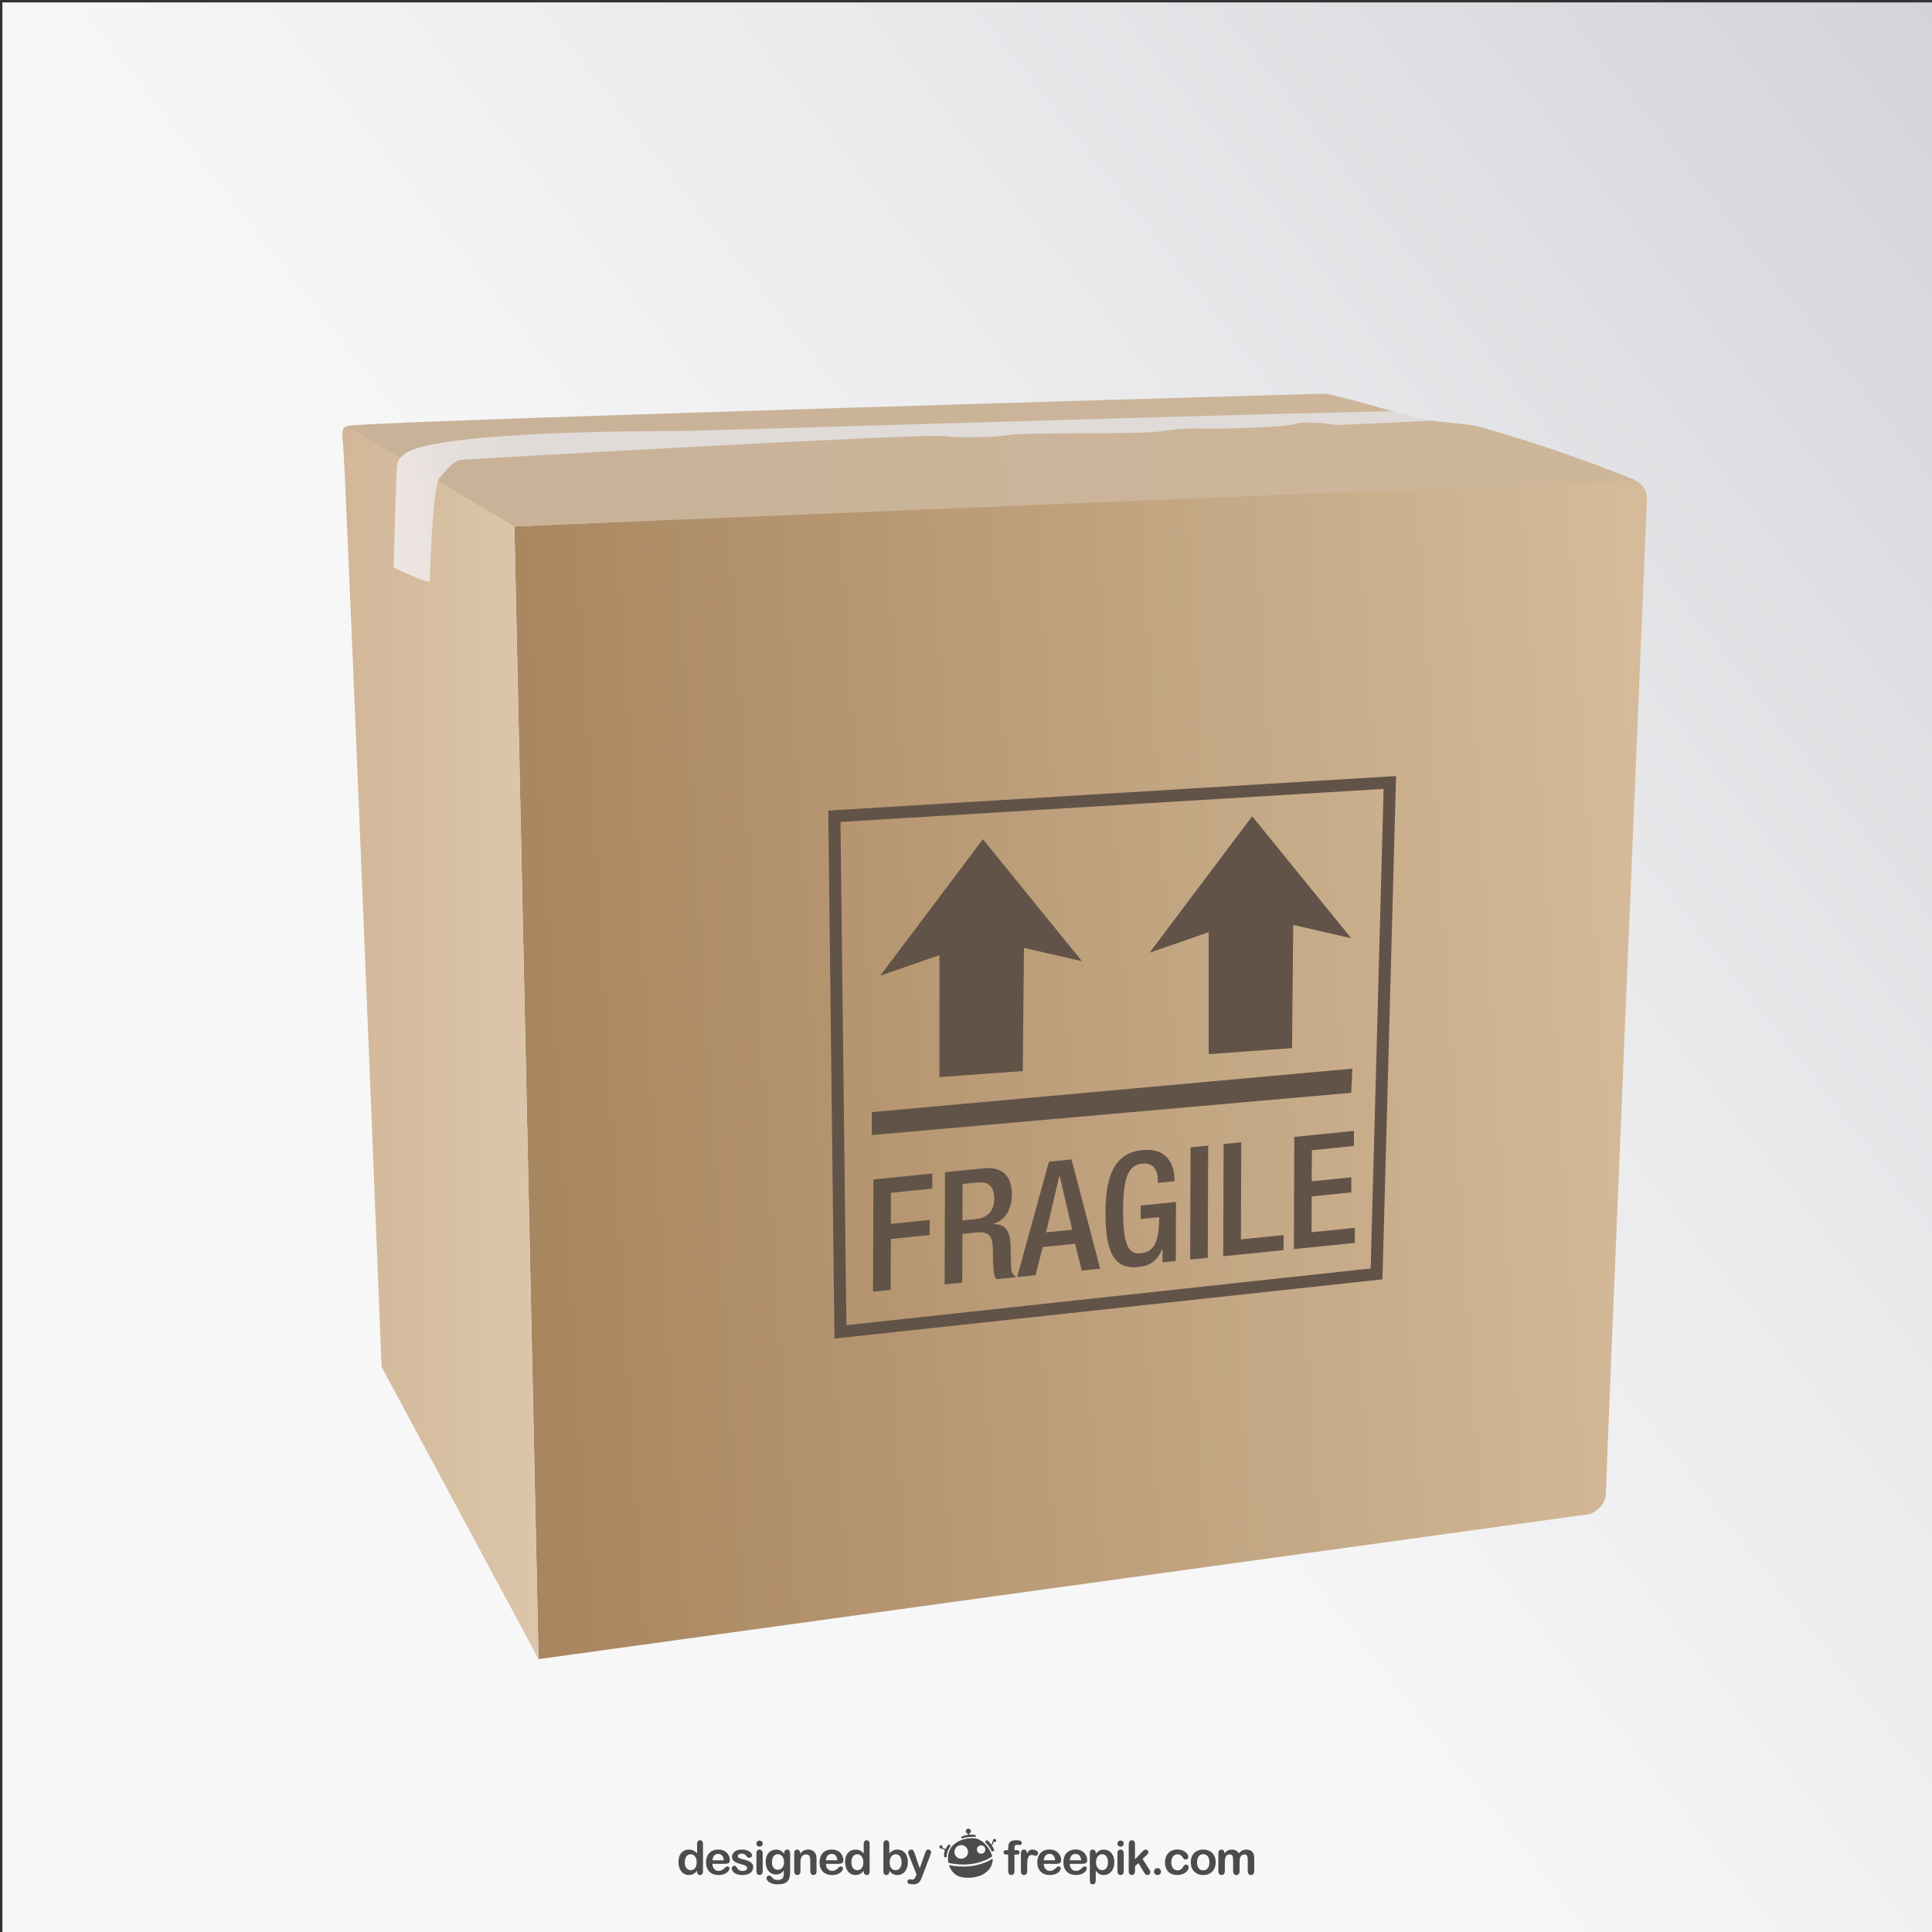 <?xml version="1.0" encoding="utf-8"?>
<!-- Generator: Adobe Illustrator 27.5.0, SVG Export Plug-In . SVG Version: 6.00 Build 0)  -->
<svg version="1.1" xmlns="http://www.w3.org/2000/svg" xmlns:xlink="http://www.w3.org/1999/xlink" x="0px" y="0px"
	 viewBox="0 0 800 800" style="enable-background:new 0 0 800 800;" xml:space="preserve">
<rect x="0" y="0" width="800" height="800" fill="#333333" stroke="none"/>
<g id="Background">
	<linearGradient id="SVGID_1_" gradientUnits="userSpaceOnUse" x1="340.964" y1="448.052" x2="1046.694" y2="-105.048">
		<stop  offset="0" style="stop-color:#F7F7F8"/>
		<stop  offset="0.333" style="stop-color:#E9E9EC"/>
		<stop  offset="0.958" style="stop-color:#C5C6CB"/>
		<stop  offset="1" style="stop-color:#C2C3C9"/>
	</linearGradient>
	<rect x="1" y="1" style="fill:url(#SVGID_1_);" width="800" height="800"/>
</g>
<g id="Objects">
	<g>
		<g>
			<g>
				
					<linearGradient id="SVGID_00000117658214198474204320000006501950881102363050_" gradientUnits="userSpaceOnUse" x1="217.16" y1="452.553" x2="685.243" y2="423.297">
					<stop  offset="0" style="stop-color:#A8865F"/>
					<stop  offset="1" style="stop-color:#D5BB9A"/>
				</linearGradient>
				<path style="fill:url(#SVGID_00000117658214198474204320000006501950881102363050_);" d="M223,687l435-60c0,0,7-2,7-9
					s17-412,17-412s-0.348-8.204-10.348-8.204S213,218,213,218L223,687z"/>
				
					<linearGradient id="SVGID_00000116917410196637729630000014092867635576716199_" gradientUnits="userSpaceOnUse" x1="141.74" y1="431.801" x2="223" y2="431.801">
					<stop  offset="0" style="stop-color:#D2B798"/>
					<stop  offset="1" style="stop-color:#DCC6AB"/>
				</linearGradient>
				<path style="fill:url(#SVGID_00000116917410196637729630000014092867635576716199_);" d="M213,218
					c0,0-64.002-39.908-67.002-40.908S141,176,142,183s16,383,16,383l65,121L213,218z"/>
				
					<linearGradient id="SVGID_00000036250039344118959240000012504933983544713095_" gradientUnits="userSpaceOnUse" x1="148.438" y1="197.976" x2="681.573" y2="178.838">
					<stop  offset="0" style="stop-color:#C8B298"/>
					<stop  offset="1" style="stop-color:#CDB699"/>
				</linearGradient>
				<path style="fill:url(#SVGID_00000036250039344118959240000012504933983544713095_);" d="M677.142,198.852
					c0,0-27.44-11.642-63.584-21.852c-8.142-2.3-20.098-1.733-30-4.667c-18-5.333-32.992-9.333-35.667-9.333
					c0,0-398.221,11.39-404.221,13.39L212.891,218L677.142,198.852z"/>
			</g>
			<g>
				<path style="fill:#615348;" d="M345.532,554.281l-2.56-218.632l235.101-14.311l-5.633,208.412L345.532,554.281z
					 M348.028,340.351l2.44,208.368l217.092-23.47l5.367-198.588L348.028,340.351z"/>
				<g>
					<g>
						<g>
							<polygon style="fill:#615348;" points="389,446 423.5,443.5 424,392.5 448,398 407,347.5 364.5,404 389,395.5 							"/>
							<polygon style="fill:#615348;" points="500.5,436.5 535,434 535.5,383 559.5,388.5 518.5,338 476,394.5 500.5,386 							"/>
						</g>
						<polygon style="fill:#615348;" points="361,460.5 361,470 559.5,452.5 560,442.5 						"/>
					</g>
					<g>
						<path style="fill:#615348;" d="M361.664,488.397l24.395-2.467l-0.021,6.246l-17.097,1.728l-0.044,12.882l16.072-1.627
							l-0.022,6.245l-16.072,1.627l-0.073,21.078l-7.299,0.736L361.664,488.397z"/>
						<path style="fill:#615348;" d="M391.307,485.397l16.137-1.632c6.402-0.646,11.577,2.081,11.547,10.799
							c-0.021,5.986-2.662,10.869-7.66,12.155v0.131c4.545-0.005,6.906,2.293,7.139,8.772c0.054,2.986,0.105,6.622,0.224,9.407
							c0.12,2.264,1.205,3.26,2.163,3.813l-8.26,0.837c-0.701-0.776-1.017-2.175-1.203-3.977c-0.246-2.772-0.173-5.38-0.289-8.75
							c-0.109-5.062-1.64-7.117-6.633-6.611l-5.956,0.602l-0.071,20.167l-7.3,0.736L391.307,485.397z M404.361,504.76
							c4.674-0.475,7.309-3.601,7.326-8.285c0.018-4.945-2.088-7.334-6.89-6.848l-6.21,0.628l-0.053,15.093L404.361,504.76z"/>
						<path style="fill:#615348;" d="M434.331,481.047l9.349-0.945l11.877,45.231l-7.619,0.771l-2.778-11.1l-13.384,1.354
							l-2.983,11.684l-7.621,0.771L434.331,481.047z M443.963,509.207l-5.171-22.367l-0.129,0.014l-5.521,23.447L443.963,509.207z"
							/>
						<path style="fill:#615348;" d="M481.375,517.324l-0.128,0.013c-1.999,4.494-4.632,6.775-10.01,7.32
							c-9.989,1.011-13.549-6.173-13.491-22.762c0.059-16.59,4.695-24.603,15.261-25.671c11.462-1.159,13.349,7.819,13.334,12.048
							l-0.002,0.846l-6.915,0.7l0.003-1.105c0.012-3.449-1.383-7.405-6.376-6.9c-5.186,0.525-7.952,4.316-8.005,19.148
							c-0.05,14.964,2.368,18.489,7.299,17.99c5.57-0.498,7.634-4.802,7.67-14.951l-7.684,0.776l0.018-5.593l14.6-1.477
							l-0.086,24.459l-5.506,0.557L481.375,517.324z"/>
						<path style="fill:#615348;" d="M492.976,475.114l7.299-0.737l-0.162,46.449l-7.298,0.738L492.976,475.114z"/>
						<path style="fill:#615348;" d="M506.677,473.729l7.298-0.738l-0.14,40.203l17.673-1.787l-0.022,6.246l-24.971,2.525
							L506.677,473.729z"/>
						<path style="fill:#615348;" d="M535.935,470.77l24.715-2.499l-0.021,6.245l-17.417,1.762l-0.046,12.88l16.393-1.657
							l-0.021,6.246l-16.392,1.657l-0.051,14.832l17.928-1.813L561,514.668l-25.228,2.552L535.935,470.77z"/>
					</g>
				</g>
			</g>
		</g>
		
			<linearGradient id="SVGID_00000094588802913459480270000011338584416771276442_" gradientUnits="userSpaceOnUse" x1="168.54" y1="216.871" x2="219.965" y2="207.95">
			<stop  offset="0" style="stop-color:#EDE5E1"/>
			<stop  offset="0.409" style="stop-color:#E5DFDC"/>
			<stop  offset="1" style="stop-color:#E0DBD9"/>
		</linearGradient>
		<path style="fill:url(#SVGID_00000094588802913459480270000011338584416771276442_);" d="M593.269,174.239
			c0,0-4.967-0.185-16.112-3.827C574.734,169.62,287.5,178.5,282,178.5S174,178,166.5,189c0,0-1.5,0.5-2,3.5S163,235,163,235
			s12.5,6,15,6c0,0,1-44,4.5-43.5c0,0,4.5-6.5,8-7s192-11,200-10s22,0.5,28.5-0.5s53,0,62.5-1.5s13.5-1,19.5-1s31.5-0.5,35.5-2
			S554,176,554,176L593.269,174.239z"/>
	</g>
	<g>
		<g>
			<path style="fill:#4C4C4C;" d="M288.637,774.93v-0.258c-0.348,0.398-0.691,0.725-1.03,0.973c-0.339,0.252-0.706,0.441-1.102,0.57
				c-0.395,0.133-0.826,0.195-1.295,0.195c-0.621,0-1.196-0.131-1.725-0.393c-0.529-0.264-0.986-0.639-1.372-1.127
				c-0.388-0.486-0.68-1.059-0.879-1.719c-0.199-0.658-0.3-1.371-0.3-2.137c0-1.621,0.396-2.885,1.188-3.791
				c0.792-0.904,1.834-1.357,3.125-1.357c0.747,0,1.377,0.129,1.891,0.385c0.513,0.256,1.013,0.652,1.5,1.182v-3.826
				c0-0.533,0.105-0.934,0.318-1.207c0.212-0.272,0.514-0.408,0.907-0.408c0.393,0,0.694,0.125,0.907,0.375
				c0.212,0.252,0.318,0.619,0.318,1.107v11.436c0,0.494-0.113,0.863-0.342,1.111c-0.229,0.246-0.522,0.369-0.884,0.369
				c-0.355,0-0.648-0.127-0.879-0.383C288.752,775.769,288.637,775.404,288.637,774.93z M283.537,771.121
				c0,0.703,0.109,1.301,0.327,1.795c0.219,0.494,0.518,0.865,0.897,1.115c0.381,0.25,0.795,0.377,1.244,0.377
				c0.456,0,0.872-0.119,1.25-0.357c0.376-0.236,0.677-0.602,0.901-1.092c0.226-0.49,0.337-1.105,0.337-1.838
				c0-0.691-0.111-1.285-0.337-1.783c-0.225-0.496-0.528-0.875-0.911-1.139c-0.384-0.262-0.803-0.393-1.259-0.393
				c-0.475,0-0.899,0.135-1.273,0.402c-0.374,0.27-0.664,0.654-0.869,1.158C283.639,769.871,283.537,770.455,283.537,771.121z"/>
			<path style="fill:#4C4C4C;" d="M300.07,771.777H295c0.006,0.588,0.124,1.108,0.355,1.557c0.23,0.449,0.539,0.789,0.922,1.016
				c0.383,0.229,0.806,0.342,1.268,0.342c0.311,0,0.594-0.035,0.85-0.107c0.258-0.074,0.506-0.188,0.746-0.344
				c0.241-0.154,0.463-0.32,0.665-0.498c0.202-0.178,0.464-0.42,0.788-0.723c0.133-0.113,0.323-0.172,0.57-0.172
				c0.266,0,0.48,0.074,0.645,0.221c0.165,0.146,0.248,0.35,0.248,0.617c0,0.234-0.092,0.506-0.275,0.82
				c-0.185,0.314-0.461,0.615-0.831,0.902c-0.372,0.289-0.835,0.527-1.397,0.717c-0.559,0.191-1.203,0.285-1.932,0.285
				c-1.665,0-2.961-0.475-3.885-1.424c-0.924-0.949-1.387-2.238-1.387-3.865c0-0.768,0.113-1.479,0.342-2.133
				c0.228-0.656,0.561-1.217,0.997-1.686c0.436-0.469,0.976-0.828,1.615-1.078c0.64-0.25,1.349-0.375,2.128-0.375
				c1.012,0,1.881,0.213,2.605,0.641c0.727,0.428,1.27,0.981,1.63,1.656c0.36,0.678,0.542,1.369,0.542,2.07
				c0,0.654-0.188,1.076-0.561,1.27C301.275,771.68,300.749,771.777,300.07,771.777z M295,770.305h4.701
				c-0.063-0.887-0.303-1.551-0.717-1.99c-0.416-0.442-0.961-0.66-1.639-0.66c-0.647,0-1.177,0.223-1.591,0.668
				C295.34,768.769,295.089,769.43,295,770.305z"/>
			<path style="fill:#4C4C4C;" d="M311.886,773.019c0,0.715-0.173,1.328-0.522,1.838c-0.348,0.51-0.862,0.896-1.543,1.16
				c-0.681,0.262-1.509,0.393-2.484,0.393c-0.93,0-1.729-0.143-2.393-0.428c-0.665-0.283-1.156-0.641-1.473-1.066
				c-0.316-0.43-0.475-0.857-0.475-1.289c0-0.285,0.101-0.527,0.305-0.731c0.201-0.201,0.459-0.303,0.77-0.303
				c0.272,0,0.48,0.066,0.625,0.199c0.147,0.133,0.286,0.32,0.418,0.559c0.266,0.465,0.585,0.807,0.955,1.037
				c0.371,0.227,0.875,0.342,1.516,0.342c0.519,0,0.945-0.117,1.277-0.348c0.332-0.232,0.498-0.496,0.498-0.793
				c0-0.457-0.172-0.787-0.518-0.996c-0.346-0.209-0.914-0.41-1.705-0.6c-0.893-0.221-1.619-0.455-2.18-0.699
				c-0.561-0.242-1.008-0.564-1.344-0.963c-0.336-0.398-0.504-0.891-0.504-1.473c0-0.518,0.155-1.01,0.466-1.473
				c0.31-0.461,0.769-0.83,1.374-1.105c0.604-0.275,1.332-0.414,2.188-0.414c0.672,0,1.275,0.07,1.809,0.211
				c0.536,0.137,0.983,0.326,1.34,0.561c0.358,0.232,0.631,0.492,0.816,0.777c0.188,0.285,0.28,0.563,0.28,0.836
				c0,0.297-0.1,0.541-0.298,0.732c-0.199,0.188-0.482,0.285-0.852,0.285c-0.266,0-0.492-0.076-0.678-0.23
				c-0.188-0.15-0.4-0.379-0.642-0.682c-0.196-0.254-0.427-0.457-0.692-0.609c-0.267-0.152-0.627-0.227-1.084-0.227
				c-0.469,0-0.857,0.098-1.168,0.299c-0.311,0.199-0.465,0.447-0.465,0.744c0,0.273,0.113,0.496,0.341,0.67
				c0.228,0.176,0.535,0.32,0.923,0.434c0.386,0.113,0.916,0.252,1.596,0.416c0.803,0.197,1.459,0.432,1.97,0.703
				c0.509,0.271,0.895,0.594,1.159,0.965C311.755,772.123,311.886,772.545,311.886,773.019z"/>
			<path style="fill:#4C4C4C;" d="M314.535,764.662c-0.361,0-0.67-0.111-0.926-0.332c-0.257-0.221-0.385-0.535-0.385-0.941
				c0-0.367,0.131-0.668,0.394-0.906c0.263-0.238,0.569-0.357,0.917-0.357c0.336,0,0.633,0.107,0.893,0.324
				c0.26,0.215,0.39,0.527,0.39,0.939c0,0.4-0.128,0.711-0.381,0.936C315.184,764.549,314.883,764.662,314.535,764.662z
				 M315.817,767.34v7.494c0,0.52-0.124,0.912-0.37,1.178c-0.248,0.266-0.561,0.398-0.941,0.398c-0.38,0-0.689-0.135-0.926-0.408
				c-0.238-0.271-0.355-0.662-0.355-1.168v-7.418c0-0.512,0.117-0.898,0.355-1.158c0.237-0.26,0.546-0.391,0.926-0.391
				c0.381,0,0.693,0.131,0.941,0.391C315.693,766.518,315.817,766.879,315.817,767.34z"/>
			<path style="fill:#4C4C4C;" d="M327.176,767.768v7.531c0,0.861-0.092,1.603-0.276,2.225c-0.183,0.619-0.477,1.133-0.883,1.537
				c-0.405,0.404-0.936,0.707-1.591,0.902c-0.654,0.197-1.471,0.295-2.445,0.295c-0.893,0-1.691-0.125-2.395-0.375
				c-0.701-0.252-1.242-0.574-1.623-0.969c-0.38-0.397-0.57-0.803-0.57-1.221c0-0.316,0.107-0.576,0.323-0.773
				c0.215-0.201,0.476-0.301,0.778-0.301c0.38,0,0.713,0.168,0.998,0.504c0.139,0.17,0.282,0.344,0.432,0.518
				c0.148,0.176,0.314,0.324,0.494,0.447c0.18,0.123,0.396,0.215,0.65,0.275c0.253,0.059,0.545,0.09,0.873,0.09
				c0.672,0,1.193-0.094,1.563-0.281c0.37-0.186,0.63-0.447,0.778-0.783c0.149-0.334,0.236-0.693,0.262-1.078
				c0.025-0.383,0.044-0.998,0.057-1.848c-0.4,0.559-0.859,0.982-1.383,1.273c-0.521,0.291-1.145,0.438-1.865,0.438
				c-0.867,0-1.625-0.223-2.275-0.666c-0.648-0.443-1.147-1.063-1.495-1.861c-0.349-0.799-0.523-1.719-0.523-2.764
				c0-0.777,0.105-1.482,0.318-2.107c0.213-0.629,0.515-1.156,0.906-1.588c0.393-0.43,0.846-0.754,1.358-0.973
				c0.513-0.219,1.076-0.328,1.69-0.328c0.734,0,1.371,0.143,1.91,0.422c0.537,0.283,1.038,0.725,1.5,1.326v-0.352
				c0-0.449,0.11-0.797,0.332-1.045c0.223-0.246,0.508-0.371,0.855-0.371c0.5,0,0.832,0.164,0.996,0.49
				C327.094,766.684,327.176,767.154,327.176,767.768z M319.663,771.055c0,1.051,0.229,1.846,0.689,2.383
				c0.459,0.539,1.053,0.809,1.781,0.809c0.43,0,0.836-0.117,1.219-0.348c0.385-0.23,0.695-0.58,0.938-1.045
				c0.239-0.465,0.36-1.029,0.36-1.695c0-1.057-0.232-1.881-0.698-2.469c-0.466-0.588-1.078-0.883-1.838-0.883
				c-0.742,0-1.335,0.281-1.781,0.846C319.886,769.215,319.663,770.016,319.663,771.055z"/>
			<path style="fill:#4C4C4C;" d="M331.297,767.303v0.313c0.455-0.602,0.954-1.043,1.496-1.324c0.541-0.281,1.162-0.424,1.865-0.424
				c0.685,0,1.295,0.15,1.834,0.447c0.537,0.299,0.941,0.719,1.205,1.262c0.172,0.318,0.283,0.66,0.333,1.027
				c0.051,0.367,0.077,0.836,0.077,1.406v4.824c0,0.52-0.119,0.912-0.357,1.178c-0.236,0.266-0.545,0.398-0.926,0.398
				c-0.387,0-0.699-0.135-0.939-0.408c-0.242-0.271-0.361-0.662-0.361-1.168v-4.322c0-0.854-0.119-1.508-0.356-1.961
				c-0.237-0.451-0.71-0.68-1.421-0.68c-0.461,0-0.883,0.139-1.262,0.414c-0.381,0.275-0.659,0.654-0.836,1.135
				c-0.127,0.387-0.19,1.107-0.19,2.166v3.248c0,0.525-0.122,0.92-0.365,1.184c-0.243,0.262-0.559,0.393-0.944,0.393
				c-0.375,0-0.682-0.135-0.922-0.408c-0.24-0.271-0.361-0.662-0.361-1.168v-7.494c0-0.494,0.107-0.863,0.322-1.107
				c0.216-0.242,0.51-0.365,0.883-0.365c0.229,0,0.436,0.055,0.619,0.162c0.183,0.109,0.33,0.27,0.441,0.484
				C331.242,766.729,331.297,766.992,331.297,767.303z"/>
			<path style="fill:#4C4C4C;" d="M347.071,771.777H342c0.007,0.588,0.125,1.108,0.356,1.557c0.232,0.449,0.538,0.789,0.921,1.016
				c0.383,0.229,0.806,0.342,1.268,0.342c0.311,0,0.594-0.035,0.852-0.107c0.255-0.074,0.504-0.188,0.745-0.344
				c0.239-0.154,0.461-0.32,0.665-0.498c0.201-0.178,0.465-0.42,0.787-0.723c0.133-0.113,0.323-0.172,0.57-0.172
				c0.266,0,0.481,0.074,0.646,0.221c0.164,0.146,0.246,0.35,0.246,0.617c0,0.234-0.092,0.506-0.275,0.82
				c-0.184,0.314-0.461,0.615-0.832,0.902c-0.37,0.289-0.834,0.527-1.395,0.717c-0.561,0.191-1.205,0.285-1.934,0.285
				c-1.665,0-2.96-0.475-3.885-1.424c-0.924-0.949-1.387-2.238-1.387-3.865c0-0.768,0.114-1.479,0.342-2.133
				c0.228-0.656,0.561-1.217,0.998-1.686c0.437-0.469,0.975-0.828,1.614-1.078c0.64-0.25,1.349-0.375,2.128-0.375
				c1.013,0,1.881,0.213,2.605,0.641c0.727,0.428,1.27,0.981,1.631,1.656c0.359,0.678,0.541,1.369,0.541,2.07
				c0,0.654-0.187,1.076-0.561,1.27C348.275,771.68,347.75,771.777,347.071,771.777z M342,770.305h4.701
				c-0.063-0.887-0.303-1.551-0.717-1.99c-0.415-0.442-0.961-0.66-1.639-0.66c-0.647,0-1.177,0.223-1.592,0.668
				C342.34,768.769,342.089,769.43,342,770.305z"/>
			<path style="fill:#4C4C4C;" d="M357.641,774.93v-0.258c-0.348,0.398-0.691,0.725-1.029,0.973c-0.34,0.252-0.706,0.441-1.102,0.57
				c-0.396,0.133-0.828,0.195-1.297,0.195c-0.621,0-1.195-0.131-1.724-0.393c-0.528-0.264-0.986-0.639-1.372-1.127
				c-0.387-0.486-0.68-1.059-0.879-1.719c-0.199-0.658-0.299-1.371-0.299-2.137c0-1.621,0.395-2.885,1.187-3.791
				c0.792-0.904,1.833-1.357,3.125-1.357c0.747,0,1.378,0.129,1.89,0.385c0.514,0.256,1.014,0.652,1.5,1.182v-3.826
				c0-0.533,0.107-0.934,0.319-1.207c0.212-0.272,0.515-0.408,0.907-0.408s0.694,0.125,0.906,0.375
				c0.213,0.252,0.318,0.619,0.318,1.107v11.436c0,0.494-0.113,0.863-0.342,1.111c-0.228,0.246-0.522,0.369-0.883,0.369
				c-0.354,0-0.647-0.127-0.879-0.383C357.757,775.769,357.641,775.404,357.641,774.93z M352.541,771.121
				c0,0.703,0.109,1.301,0.328,1.795c0.218,0.494,0.518,0.865,0.898,1.115c0.379,0.25,0.793,0.377,1.242,0.377
				c0.457,0,0.873-0.119,1.25-0.357c0.377-0.236,0.678-0.602,0.902-1.092c0.225-0.49,0.337-1.105,0.337-1.838
				c0-0.691-0.112-1.285-0.337-1.783c-0.225-0.496-0.529-0.875-0.912-1.139c-0.384-0.262-0.803-0.393-1.259-0.393
				c-0.474,0-0.899,0.135-1.272,0.402c-0.373,0.27-0.663,0.654-0.869,1.158C352.644,769.871,352.541,770.455,352.541,771.121z"/>
			<path style="fill:#4C4C4C;" d="M368.239,763.494v3.959c0.487-0.506,0.984-0.895,1.491-1.162c0.506-0.27,1.134-0.404,1.881-0.404
				c0.861,0,1.615,0.205,2.266,0.611c0.648,0.41,1.151,1.002,1.51,1.777c0.357,0.775,0.537,1.695,0.537,2.76
				c0,0.785-0.1,1.504-0.299,2.16c-0.2,0.656-0.49,1.225-0.869,1.705c-0.381,0.481-0.842,0.854-1.383,1.117
				c-0.541,0.262-1.139,0.393-1.79,0.393c-0.399,0-0.774-0.047-1.126-0.143c-0.352-0.094-0.65-0.219-0.897-0.375
				c-0.246-0.154-0.457-0.314-0.632-0.478c-0.174-0.164-0.404-0.412-0.688-0.742v0.258c0,0.486-0.117,0.856-0.352,1.107
				c-0.233,0.25-0.531,0.373-0.893,0.373c-0.367,0-0.66-0.123-0.878-0.373c-0.219-0.252-0.328-0.621-0.328-1.107v-11.322
				c0-0.525,0.105-0.924,0.317-1.191c0.212-0.27,0.509-0.404,0.889-0.404c0.399,0,0.706,0.129,0.921,0.385
				C368.131,762.654,368.239,763.018,368.239,763.494z M368.363,771.197c0,1.031,0.235,1.824,0.707,2.377
				c0.472,0.555,1.091,0.834,1.857,0.834c0.651,0,1.214-0.283,1.686-0.852c0.471-0.566,0.707-1.379,0.707-2.435
				c0-0.684-0.098-1.273-0.294-1.768c-0.196-0.494-0.475-0.875-0.835-1.145c-0.361-0.268-0.783-0.402-1.264-0.402
				c-0.494,0-0.936,0.135-1.32,0.402c-0.387,0.27-0.69,0.658-0.912,1.168C368.474,769.887,368.363,770.494,368.363,771.197z"/>
			<path style="fill:#4C4C4C;" d="M379.285,776.734l0.237-0.58l-3.191-8.035c-0.196-0.461-0.295-0.799-0.295-1.008
				c0-0.221,0.058-0.426,0.171-0.615c0.115-0.191,0.271-0.344,0.471-0.457c0.199-0.115,0.406-0.172,0.622-0.172
				c0.373,0,0.655,0.119,0.846,0.357c0.19,0.236,0.357,0.576,0.503,1.019l2.194,6.383l2.08-5.936
				c0.164-0.481,0.313-0.857,0.446-1.131c0.133-0.271,0.273-0.455,0.422-0.549c0.148-0.096,0.359-0.145,0.633-0.145
				c0.197,0,0.385,0.053,0.564,0.158c0.181,0.104,0.32,0.244,0.418,0.422c0.098,0.178,0.148,0.363,0.148,0.56
				c-0.027,0.119-0.066,0.291-0.125,0.514c-0.057,0.221-0.126,0.447-0.208,0.674l-3.382,8.852c-0.291,0.779-0.576,1.389-0.855,1.832
				c-0.278,0.443-0.647,0.785-1.106,1.021c-0.46,0.238-1.078,0.357-1.857,0.357c-0.76,0-1.33-0.082-1.709-0.246
				c-0.381-0.166-0.57-0.467-0.57-0.904c0-0.297,0.09-0.527,0.272-0.688c0.18-0.162,0.447-0.244,0.801-0.244
				c0.141,0,0.277,0.02,0.41,0.059c0.164,0.037,0.307,0.057,0.426,0.057c0.298,0,0.533-0.043,0.704-0.133
				c0.171-0.088,0.323-0.242,0.46-0.461C378.951,777.481,379.107,777.158,379.285,776.734z"/>
		</g>
		<g>
			<path style="fill:#4C4C4C;" d="M416.848,766.092h0.619v-0.777c0-0.815,0.1-1.457,0.307-1.938
				c0.203-0.479,0.555-0.826,1.047-1.045c0.49-0.217,1.162-0.326,2.016-0.326c1.52,0,2.273,0.367,2.273,1.113
				c0,0.238-0.08,0.445-0.24,0.615c-0.154,0.17-0.344,0.256-0.559,0.256c-0.1,0-0.277-0.017-0.527-0.059
				c-0.236-0.033-0.451-0.057-0.623-0.057c-0.467,0-0.766,0.141-0.904,0.416c-0.127,0.275-0.195,0.668-0.195,1.184v0.617h0.633
				c0.99,0,1.48,0.297,1.48,0.896c0,0.418-0.127,0.689-0.393,0.805c-0.262,0.113-0.623,0.17-1.088,0.17h-0.633v6.871
				c0,0.512-0.121,0.9-0.369,1.168c-0.242,0.273-0.555,0.406-0.943,0.406c-0.367,0-0.67-0.133-0.918-0.406
				c-0.244-0.268-0.363-0.656-0.363-1.168v-6.871h-0.715c-0.389,0-0.682-0.084-0.893-0.262c-0.209-0.17-0.314-0.398-0.314-0.678
				C415.545,766.4,415.978,766.092,416.848,766.092"/>
			<path style="fill:#4C4C4C;" d="M425.338,772.666v2.168c0,0.523-0.133,0.92-0.375,1.18c-0.246,0.266-0.559,0.395-0.938,0.395
				c-0.381,0-0.688-0.131-0.926-0.4c-0.236-0.264-0.361-0.656-0.361-1.174v-7.223c0-1.166,0.42-1.748,1.262-1.748
				c0.434,0,0.742,0.135,0.934,0.408c0.189,0.273,0.295,0.674,0.316,1.207c0.309-0.533,0.625-0.934,0.949-1.207
				c0.332-0.273,0.762-0.408,1.309-0.408c0.549,0,1.072,0.135,1.586,0.408c0.516,0.273,0.771,0.637,0.771,1.084
				c0,0.314-0.111,0.58-0.326,0.781c-0.221,0.209-0.455,0.313-0.707,0.313c-0.1,0-0.33-0.063-0.691-0.18
				c-0.365-0.113-0.689-0.174-0.963-0.174c-0.381,0-0.693,0.104-0.932,0.299c-0.242,0.205-0.432,0.496-0.565,0.887
				c-0.129,0.394-0.219,0.865-0.273,1.404C425.359,771.227,425.338,771.889,425.338,772.666"/>
			<path style="fill:#4C4C4C;" d="M437.258,771.773h-5.074c0.01,0.588,0.125,1.111,0.355,1.559c0.234,0.447,0.539,0.787,0.924,1.018
				c0.385,0.227,0.805,0.34,1.27,0.34c0.311,0,0.592-0.033,0.85-0.111c0.254-0.07,0.504-0.186,0.744-0.342
				c0.242-0.152,0.461-0.318,0.664-0.5c0.203-0.174,0.467-0.416,0.791-0.719c0.135-0.113,0.324-0.174,0.568-0.174
				c0.268,0,0.48,0.074,0.648,0.223c0.166,0.146,0.244,0.35,0.244,0.617c0,0.234-0.09,0.508-0.268,0.818
				c-0.188,0.318-0.463,0.617-0.836,0.906c-0.375,0.285-0.84,0.527-1.398,0.715c-0.559,0.19-1.205,0.285-1.932,0.285
				c-1.67,0-2.963-0.473-3.887-1.422c-0.924-0.951-1.391-2.242-1.391-3.867c0-0.767,0.117-1.478,0.348-2.135
				c0.225-0.658,0.557-1.217,0.998-1.688c0.435-0.471,0.971-0.828,1.613-1.078c0.637-0.25,1.346-0.375,2.127-0.375
				c1.012,0,1.881,0.215,2.607,0.646c0.723,0.422,1.273,0.977,1.629,1.654c0.361,0.68,0.541,1.367,0.541,2.074
				c0,0.648-0.188,1.07-0.56,1.266C438.461,771.678,437.935,771.773,437.258,771.773 M432.184,770.299h4.701
				c-0.063-0.885-0.297-1.549-0.713-1.986c-0.418-0.441-0.959-0.66-1.641-0.66c-0.646,0-1.178,0.221-1.592,0.67
				C432.525,768.768,432.271,769.426,432.184,770.299"/>
			<path style="fill:#4C4C4C;" d="M448.045,771.773h-5.072c0.006,0.588,0.125,1.111,0.354,1.559
				c0.232,0.447,0.539,0.787,0.922,1.018c0.383,0.227,0.805,0.34,1.272,0.34c0.307,0,0.592-0.033,0.844-0.111
				c0.26-0.07,0.506-0.186,0.75-0.342c0.242-0.152,0.461-0.318,0.664-0.5c0.199-0.174,0.465-0.416,0.789-0.719
				c0.135-0.113,0.326-0.174,0.568-0.174c0.267,0,0.482,0.074,0.65,0.223c0.164,0.146,0.24,0.35,0.24,0.617
				c0,0.234-0.088,0.508-0.273,0.818c-0.178,0.318-0.455,0.617-0.83,0.906c-0.371,0.285-0.84,0.527-1.396,0.715
				c-0.557,0.19-1.207,0.285-1.934,0.285c-1.668,0-2.959-0.473-3.887-1.422c-0.924-0.951-1.389-2.242-1.389-3.867
				c0-0.767,0.115-1.478,0.348-2.135c0.227-0.658,0.559-1.217,0.996-1.688c0.436-0.471,0.973-0.828,1.613-1.078
				c0.639-0.25,1.352-0.375,2.129-0.375c1.01,0,1.879,0.215,2.613,0.646c0.721,0.422,1.266,0.977,1.621,1.654
				c0.359,0.68,0.545,1.367,0.545,2.074c0,0.648-0.191,1.07-0.56,1.266C449.246,771.678,448.721,771.773,448.045,771.773
				 M442.973,770.299h4.701c-0.064-0.885-0.305-1.549-0.715-1.986c-0.422-0.441-0.963-0.66-1.643-0.66
				c-0.646,0-1.176,0.221-1.594,0.67C443.31,768.768,443.057,769.426,442.973,770.299"/>
			<path style="fill:#4C4C4C;" d="M453.725,767.322v0.31c0.486-0.602,0.994-1.043,1.525-1.324c0.518-0.285,1.117-0.428,1.781-0.428
				c0.795,0,1.535,0.209,2.207,0.617c0.672,0.414,1.199,1.016,1.59,1.807c0.389,0.795,0.586,1.731,0.586,2.814
				c0,0.795-0.113,1.531-0.336,2.201c-0.225,0.668-0.537,1.227-0.93,1.68c-0.392,0.449-0.855,0.801-1.389,1.045
				c-0.543,0.242-1.111,0.363-1.729,0.363c-0.738,0-1.363-0.148-1.865-0.447c-0.502-0.291-0.982-0.732-1.441-1.305v3.893
				c0,1.135-0.416,1.709-1.244,1.709c-0.49,0-0.809-0.146-0.971-0.439c-0.152-0.299-0.234-0.723-0.234-1.291v-11.193
				c0-0.494,0.107-0.859,0.32-1.107c0.215-0.238,0.512-0.363,0.885-0.363c0.369,0,0.666,0.125,0.897,0.373
				C453.611,766.49,453.725,766.848,453.725,767.322 M458.809,771.09c0-0.685-0.105-1.273-0.315-1.764
				c-0.209-0.492-0.498-0.867-0.865-1.127c-0.367-0.264-0.783-0.397-1.232-0.397c-0.715,0-1.318,0.283-1.809,0.844
				c-0.492,0.566-0.74,1.395-0.74,2.492c0,1.027,0.244,1.834,0.736,2.406c0.486,0.574,1.086,0.859,1.812,0.859
				c0.428,0,0.83-0.127,1.197-0.373c0.371-0.252,0.664-0.627,0.883-1.127C458.697,772.402,458.809,771.797,458.809,771.09"/>
			<path style="fill:#4C4C4C;" d="M464.025,764.656c-0.363,0-0.67-0.115-0.924-0.336c-0.26-0.223-0.387-0.531-0.387-0.935
				c0-0.369,0.131-0.67,0.397-0.91c0.262-0.234,0.566-0.356,0.914-0.356c0.34,0,0.635,0.106,0.893,0.318
				c0.26,0.219,0.391,0.535,0.391,0.947c0,0.398-0.127,0.711-0.377,0.935C464.678,764.541,464.377,764.656,464.025,764.656
				 M465.309,767.334v7.502c0,0.516-0.123,0.908-0.369,1.172c-0.25,0.269-0.561,0.4-0.941,0.4c-0.381,0-0.685-0.133-0.928-0.406
				c-0.234-0.275-0.355-0.664-0.355-1.166v-7.428c0-0.51,0.121-0.895,0.355-1.154c0.242-0.264,0.547-0.391,0.928-0.391
				c0.381,0,0.691,0.127,0.941,0.391C465.185,766.514,465.309,766.877,465.309,767.334"/>
			<path style="fill:#4C4C4C;" d="M473.668,775.225l-2.283-3.766l-1.408,1.328v2.066c0,0.498-0.133,0.881-0.397,1.148
				c-0.258,0.273-0.566,0.406-0.906,0.406c-0.398,0-0.715-0.131-0.941-0.4c-0.227-0.264-0.344-0.656-0.344-1.174v-11.063
				c0-0.574,0.115-1.012,0.332-1.315c0.223-0.305,0.545-0.451,0.953-0.451c0.398,0,0.713,0.137,0.949,0.41
				c0.234,0.271,0.354,0.674,0.354,1.203v6.293l2.916-3.063c0.361-0.377,0.633-0.641,0.826-0.779
				c0.189-0.139,0.42-0.207,0.689-0.207c0.326,0,0.594,0.104,0.816,0.309c0.211,0.205,0.32,0.465,0.32,0.773
				c0,0.379-0.354,0.889-1.055,1.521l-1.377,1.262l2.658,4.184c0.193,0.313,0.34,0.543,0.424,0.705
				c0.084,0.16,0.131,0.32,0.131,0.463c0,0.412-0.115,0.734-0.342,0.975c-0.225,0.236-0.523,0.354-0.885,0.354
				c-0.316,0-0.564-0.08-0.734-0.256C474.195,775.981,473.959,775.67,473.668,775.225"/>
			<path style="fill:#4C4C4C;" d="M479.305,776.408c-0.393,0-0.728-0.125-1.014-0.381c-0.285-0.248-0.43-0.605-0.43-1.064
				c0-0.385,0.139-0.719,0.41-0.994c0.275-0.279,0.607-0.42,1.008-0.42c0.398,0,0.736,0.141,1.023,0.412
				c0.279,0.275,0.422,0.613,0.422,1.002c0,0.453-0.143,0.809-0.422,1.06C480.016,776.283,479.684,776.408,479.305,776.408"/>
			<path style="fill:#4C4C4C;" d="M492.203,773.199c0,0.32-0.098,0.668-0.291,1.033c-0.191,0.371-0.488,0.719-0.887,1.051
				c-0.395,0.332-0.891,0.602-1.494,0.803c-0.602,0.203-1.281,0.307-2.031,0.307c-1.605,0-2.857-0.469-3.758-1.4
				c-0.895-0.936-1.346-2.19-1.346-3.76c0-1.068,0.205-2.006,0.619-2.824c0.408-0.814,1.004-1.447,1.781-1.895
				c0.779-0.447,1.717-0.67,2.795-0.67c0.674,0,1.287,0.098,1.852,0.295c0.56,0.195,1.033,0.451,1.426,0.76
				c0.387,0.315,0.686,0.643,0.889,0.992c0.207,0.352,0.309,0.68,0.309,0.986c0,0.308-0.113,0.572-0.344,0.787
				c-0.234,0.215-0.516,0.324-0.838,0.324c-0.219,0-0.398-0.057-0.541-0.166c-0.145-0.111-0.305-0.289-0.479-0.541
				c-0.318-0.479-0.646-0.842-0.996-1.08c-0.344-0.242-0.781-0.361-1.314-0.361c-0.762,0-1.383,0.297-1.853,0.897
				c-0.467,0.596-0.703,1.42-0.703,2.455c0,0.488,0.063,0.94,0.184,1.348c0.117,0.406,0.291,0.756,0.52,1.043
				c0.23,0.287,0.504,0.506,0.826,0.654c0.324,0.154,0.682,0.227,1.065,0.227c0.521,0,0.967-0.121,1.336-0.361
				c0.377-0.24,0.703-0.608,0.986-1.102c0.158-0.291,0.328-0.518,0.51-0.684c0.182-0.164,0.408-0.25,0.676-0.25
				c0.316,0,0.58,0.123,0.785,0.363C492.096,772.67,492.203,772.928,492.203,773.199"/>
			<path style="fill:#4C4C4C;" d="M503.393,771.139c0,0.77-0.121,1.484-0.355,2.139c-0.246,0.652-0.592,1.213-1.049,1.678
				c-0.455,0.469-1.002,0.828-1.633,1.08c-0.639,0.248-1.35,0.375-2.139,0.375c-0.785,0-1.492-0.127-2.121-0.383
				c-0.623-0.248-1.17-0.613-1.625-1.082c-0.461-0.477-0.809-1.033-1.053-1.676c-0.229-0.644-0.35-1.355-0.35-2.131
				c0-0.787,0.123-1.506,0.357-2.158c0.242-0.654,0.59-1.213,1.039-1.674c0.451-0.461,0.994-0.816,1.631-1.07
				c0.645-0.248,1.35-0.373,2.121-0.373c0.785,0,1.498,0.125,2.139,0.381c0.639,0.252,1.184,0.615,1.645,1.08
				c0.457,0.475,0.803,1.029,1.039,1.672C503.273,769.646,503.393,770.356,503.393,771.139 M500.789,771.139
				c0-1.059-0.234-1.881-0.697-2.469c-0.463-0.596-1.09-0.889-1.875-0.889c-0.508,0-0.955,0.133-1.342,0.394
				c-0.387,0.262-0.682,0.648-0.891,1.164c-0.209,0.514-0.314,1.113-0.314,1.799c0,0.678,0.102,1.268,0.309,1.773
				c0.209,0.51,0.502,0.896,0.887,1.166c0.385,0.266,0.834,0.404,1.352,0.404c0.785,0,1.412-0.297,1.875-0.893
				C500.555,773,500.789,772.18,500.789,771.139"/>
			<path style="fill:#4C4C4C;" d="M513.285,771.328v3.447c0,0.547-0.121,0.951-0.369,1.227c-0.25,0.273-0.572,0.408-0.979,0.408
				c-0.393,0-0.713-0.135-0.951-0.408c-0.246-0.275-0.371-0.68-0.371-1.227v-4.131c0-0.654-0.021-1.162-0.064-1.525
				c-0.045-0.353-0.168-0.654-0.361-0.883c-0.197-0.234-0.51-0.352-0.932-0.352c-0.85,0-1.406,0.291-1.676,0.881
				c-0.268,0.576-0.406,1.414-0.406,2.508v3.502c0,0.537-0.123,0.945-0.361,1.223c-0.25,0.273-0.568,0.412-0.965,0.412
				c-0.396,0-0.717-0.139-0.967-0.412c-0.252-0.277-0.377-0.685-0.377-1.223v-7.42c0-0.488,0.111-0.859,0.336-1.111
				c0.228-0.256,0.525-0.381,0.889-0.381c0.357,0,0.652,0.123,0.892,0.356c0.236,0.238,0.354,0.566,0.354,0.984v0.244
				c0.453-0.535,0.935-0.932,1.445-1.18c0.516-0.26,1.082-0.387,1.713-0.387c0.65,0,1.211,0.131,1.678,0.391
				c0.469,0.26,0.854,0.654,1.16,1.176c0.439-0.527,0.908-0.922,1.41-1.18c0.5-0.258,1.053-0.387,1.662-0.387
				c0.705,0,1.32,0.142,1.834,0.42c0.51,0.277,0.893,0.68,1.146,1.195c0.221,0.473,0.33,1.209,0.33,2.217v5.063
				c0,0.547-0.121,0.951-0.367,1.227c-0.246,0.273-0.574,0.408-0.979,0.408c-0.395,0-0.715-0.139-0.965-0.412
				c-0.25-0.277-0.377-0.685-0.377-1.223v-4.361c0-0.559-0.024-1.004-0.068-1.338c-0.047-0.338-0.178-0.621-0.383-0.848
				c-0.213-0.227-0.531-0.344-0.953-0.344c-0.342,0-0.666,0.107-0.975,0.309c-0.307,0.197-0.547,0.477-0.721,0.813
				C513.383,769.443,513.285,770.219,513.285,771.328"/>
		</g>
		<g>
			<path style="fill:#4C4C4C;" d="M392.58,770.51c-0.002-0.004-0.002-0.01-0.002-0.018C392.578,770.5,392.578,770.506,392.58,770.51
				z"/>
			<path style="fill:#4C4C4C;" d="M392.711,771.34c0.002,0,0.002,0,0.003,0c-0.05-0.236-0.089-0.471-0.118-0.703
				C392.625,770.871,392.664,771.106,392.711,771.34z"/>
			<path style="fill:#4C4C4C;" d="M393.569,773.746c-0.006-0.01-0.011-0.021-0.017-0.033
				C393.559,773.725,393.563,773.736,393.569,773.746z"/>
			<path style="fill:#4C4C4C;" d="M393.487,773.586c-0.023-0.045-0.044-0.09-0.065-0.135
				C393.443,773.498,393.465,773.541,393.487,773.586z"/>
			<path style="fill:#4C4C4C;" d="M392.952,772.266c0.127,0.4,0.28,0.789,0.457,1.158c-0.181-0.377-0.33-0.766-0.454-1.158
				C392.955,772.266,392.953,772.266,392.952,772.266z"/>
			<path style="fill:#4C4C4C;" d="M402.617,760.574c0.502,0,0.871,0.039,1.295,0.111l0.121-0.764c0,0-1.172-0.359-2.711-0.234
				l-0.121-0.414c0.478-0.102,0.838-0.527,0.838-1.035c0-0.582-0.475-1.053-1.057-1.053c-0.584,0-1.057,0.471-1.057,1.053
				c0,0.508,0.359,0.934,0.836,1.035l0.135,0.463c-1.635,0.225-2.936,0.861-2.936,0.861l0.23,0.705
				c0.988-0.328,1.846-0.529,2.624-0.613C401.577,760.609,402.15,760.574,402.617,760.574z"/>
			<path style="fill:#4C4C4C;" d="M393.55,764.432l0.006-0.008c0.038-0.049,0.075-0.096,0.113-0.143l-0.313-0.225l-0.487-0.357
				c-0.027,0.039-0.795,0.744-1.401,2.049c-0.025-0.041-0.056-0.082-0.09-0.119c-0.182-0.199-0.436-0.301-0.758-0.295
				c-0.004,0-0.01,0-0.016,0c-0.199,0-0.336-0.066-0.426-0.146c0.089-0.113,0.143-0.256,0.143-0.414c0-0.367-0.3-0.668-0.67-0.668
				c-0.368,0-0.668,0.301-0.668,0.668c0,0.371,0.3,0.67,0.668,0.67c0.059,0,0.113-0.01,0.168-0.022
				c0.164,0.184,0.425,0.342,0.807,0.334c0.197-0.002,0.342,0.049,0.438,0.156c0.111,0.121,0.148,0.295,0.16,0.428
				c-0.001,0.002-0.001,0.004-0.003,0.004c-0.436,1.189-0.311,2.67-0.311,2.67l1.058,0.043c0.022-0.539,0.099-1.482,0.372-2.23
				C392.863,765.377,393.523,764.471,393.55,764.432z"/>
			<path style="fill:#4C4C4C;" d="M411.816,761.457c-0.367,0-0.668,0.299-0.668,0.67c0,0.057,0.008,0.111,0.023,0.164
				c-0.184,0.166-0.344,0.428-0.338,0.811c0.004,0.197-0.047,0.34-0.154,0.438c-0.084,0.074-0.191,0.115-0.295,0.141
				c-0.787-1.104-1.756-1.775-1.756-1.775l-0.76,0.813c0.574,0.521,1.16,1.176,1.729,1.99c0.395,0.565,0.799,1.291,1.137,2.016
				l1.023-0.486c0,0-0.467-1.156-1.125-2.191c0.113-0.041,0.229-0.104,0.33-0.193c0.201-0.18,0.299-0.436,0.293-0.758
				c-0.002-0.207,0.066-0.348,0.148-0.442c0.115,0.088,0.258,0.143,0.412,0.143c0.371,0,0.67-0.299,0.67-0.668
				C412.486,761.756,412.188,761.457,411.816,761.457z"/>
			<path style="fill:#4C4C4C;" d="M409.16,770.66c-1.41,0.685-3.729,1.594-6.781,2.019c-1.199,0.166-2.359,0.227-3.429,0.227
				c-1.391,0-2.62-0.104-3.563-0.223c-1.076-0.135-1.917-0.301-2.433-0.418c0.124,0.393,0.273,0.781,0.454,1.158
				c0.003,0.01,0.008,0.021,0.013,0.027c0.022,0.045,0.043,0.09,0.065,0.135c0.021,0.043,0.043,0.086,0.065,0.127
				c0.006,0.012,0.011,0.023,0.017,0.033c0.303,0.57,0.667,1.094,1.081,1.549c1.439,1.574,2.906,1.824,2.92,1.826l0.023,0.002
				l0.021,0.008c0.014,0.006,1.314,0.426,3.291,0.426c1.945,0,3.855-0.392,5.674-1.168c1.348-0.689,2.623-1.736,3.254-2.67
				c0.488-0.723,0.842-1.492,1.051-2.293c0.111-0.426,0.199-1.107,0.146-1.826C410.635,769.867,410.008,770.246,409.16,770.66z"/>
			<path style="fill:#4C4C4C;" d="M394.002,764.766c-0.041,0.061-0.652,0.926-1.135,2.254c-0.361,0.994-0.346,2.443-0.346,2.459
				v0.004c0,0.34,0.02,0.676,0.057,1.01c0,0.008,0,0.014,0.002,0.018c0.004,0.043,0.012,0.084,0.016,0.127
				c0.029,0.232,0.068,0.467,0.118,0.703c0.7,0.178,4.878,1.152,9.548,0.502c2.928-0.408,5.15-1.273,6.5-1.928
				c1.121-0.543,1.842-1.035,2.119-1.238c-0.277-1.027-1.041-2.641-1.742-3.646c-2.006-2.865-4.168-3.6-5.277-3.783
				c-0.424-0.068-0.764-0.109-1.244-0.109c-0.447,0-1.002,0.037-1.742,0.115c-0.744,0.076-1.572,0.271-2.533,0.596
				c-1.348,0.451-2.566,1.158-3.526,2.047l-0.032,0.031C394.641,764.057,394.344,764.332,394.002,764.766z M406.271,764.1
				c0.961,0,1.744,0.781,1.744,1.742c0,0.963-0.783,1.744-1.744,1.744c-0.961,0-1.742-0.781-1.742-1.744
				C404.529,764.881,405.31,764.1,406.271,764.1z M398.03,764.029c1.557,0,2.817,1.262,2.817,2.818c0,1.555-1.261,2.814-2.817,2.814
				c-1.555,0-2.816-1.26-2.816-2.814C395.215,765.291,396.476,764.029,398.03,764.029z"/>
		</g>
	</g>
</g>
</svg>

